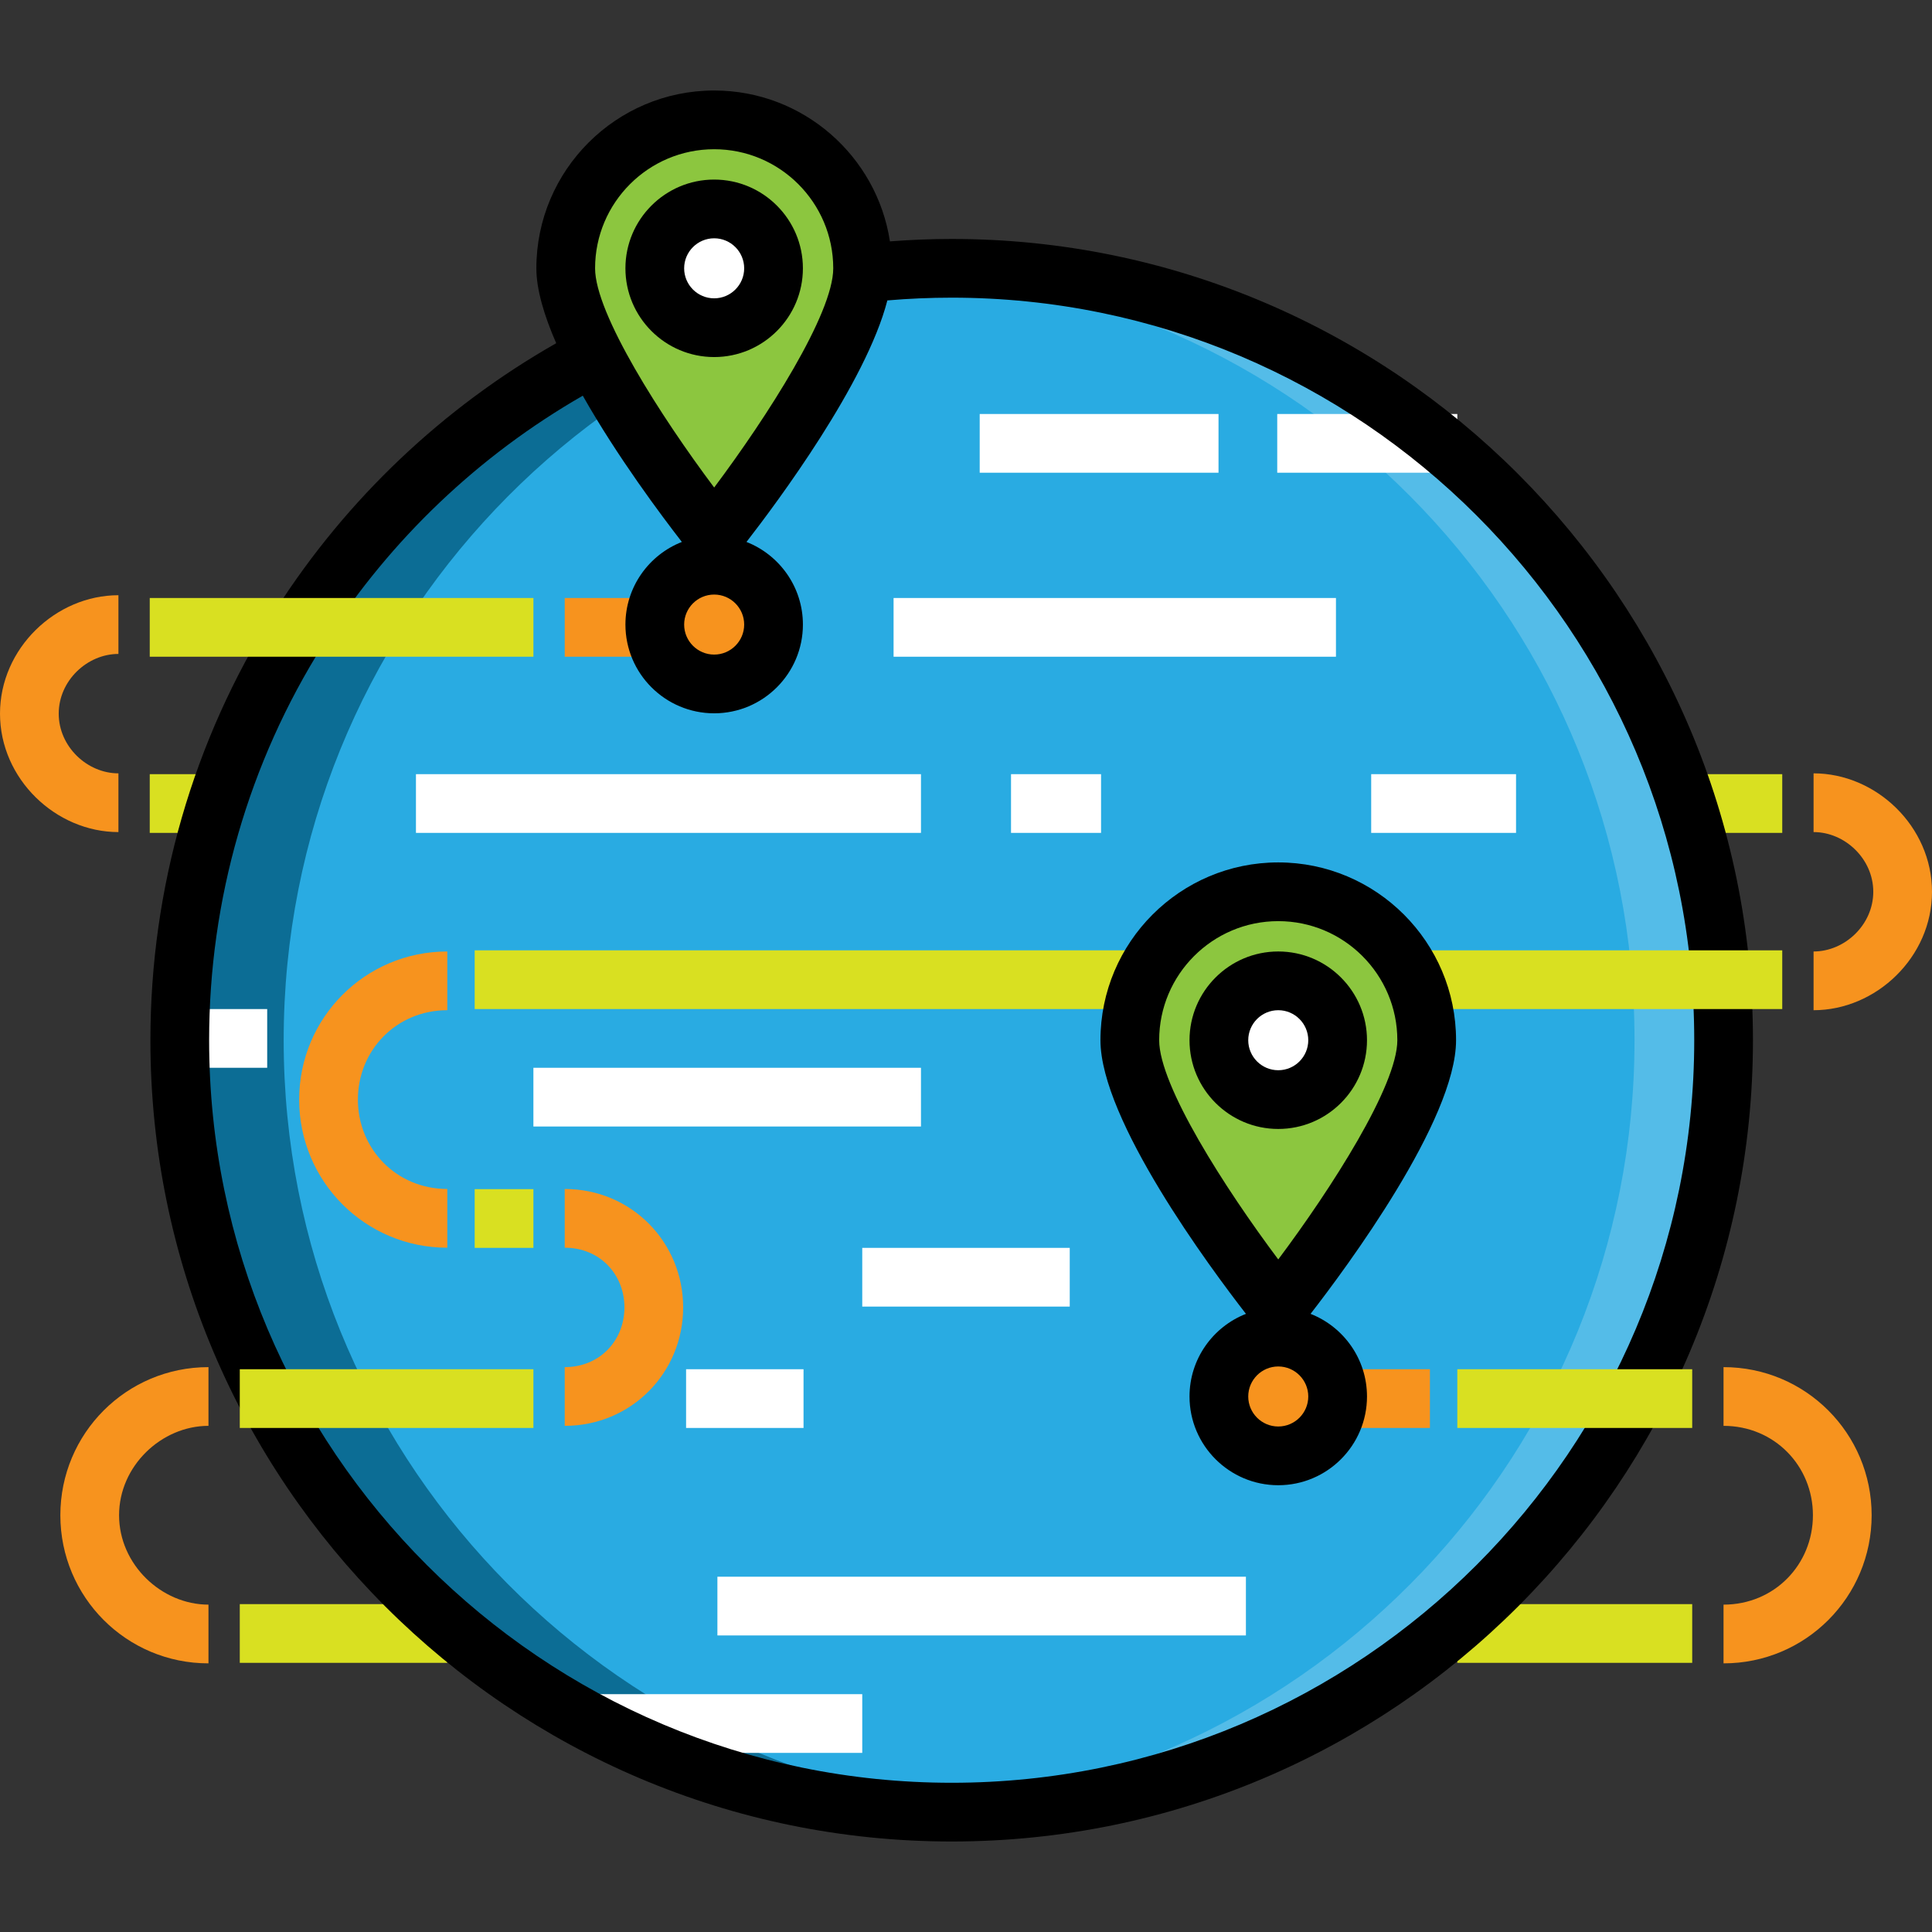 <?xml version="1.0" encoding="iso-8859-1"?>
<!-- Uploaded to: SVG Repo, www.svgrepo.com, Generator: SVG Repo Mixer Tools -->
<svg version="1.1" id="Layer_1" xmlns="http://www.w3.org/2000/svg" xmlns:xlink="http://www.w3.org/1999/xlink" 
	 viewBox="0 0 512 512" xml:space="preserve">
<rect x="0" y="0" width="512" height="512" fill="#333333" stroke="none"/>
<g>
	<rect x="39.684" y="205.162" style="fill:#D9E021;" width="15.562" height="15.562"/>
	<rect x="448.453" y="205.162" style="fill:#D9E021;" width="23.862" height="15.562"/>
	<rect x="386.204" y="425.109" style="fill:#D9E021;" width="62.249" height="15.562"/>
	<rect x="63.546" y="425.109" style="fill:#D9E021;" width="54.987" height="15.562"/>
</g>
<circle style="fill:#29ABE2;" cx="252.202" cy="275.67" r="204.561"/>
<path style="fill:#0C6D95;" d="M256.137,71.106c3.963,0,7.894,0.141,11.801,0.363c-107.481,6.117-192.762,95.186-192.762,204.2
	s85.28,198.083,192.763,204.201c-3.908,0.222-7.838,0.363-11.801,0.363c-112.977,0-204.564-91.586-204.564-204.564
	C51.574,162.692,143.161,71.106,256.137,71.106z"/>
<path style="fill:#54BCE8;" d="M252.204,71.106c-3.964,0-7.894,0.141-11.801,0.363c107.482,6.117,192.762,95.187,192.762,204.201
	s-85.28,198.083-192.762,204.201c3.908,0.222,7.838,0.363,11.801,0.363c112.977,0,204.564-91.586,204.564-204.564
	C456.767,162.692,365.181,71.106,252.204,71.106z"/>
<g>
	<rect x="47.984" y="267.411" style="fill:#FFFFFF;" width="22.825" height="15.562"/>
	<rect x="338.48" y="109.714" style="fill:#FFFFFF;" width="47.724" height="15.562"/>
	<rect x="157.957" y="448.971" style="fill:#FFFFFF;" width="70.549" height="15.562"/>
</g>
<path style="fill:#8CC63F;" d="M378.09,275.669c0,21.726-39.339,70.81-39.339,70.81s-39.339-49.084-39.339-70.81
	s17.612-39.339,39.339-39.339C360.476,236.33,378.09,253.943,378.09,275.669z"/>
<circle style="fill:#FFFFFF;" cx="338.749" cy="275.67" r="15.736"/>
<circle style="fill:#F7931E;" cx="338.749" cy="370.081" r="15.736"/>
<path style="fill:#8CC63F;" d="M228.601,71.106c0,21.727-39.339,70.81-39.339,70.81s-39.339-49.084-39.339-70.81
	s17.612-39.339,39.339-39.339C210.988,31.766,228.601,49.379,228.601,71.106z"/>
<circle style="fill:#FFFFFF;" cx="189.258" cy="71.109" r="15.736"/>
<path d="M189.261,94.622c-12.968,0-23.517-10.549-23.517-23.517c0-12.966,10.549-23.517,23.517-23.517
	c12.968,0,23.517,10.55,23.517,23.517S202.229,94.622,189.261,94.622z M189.261,63.151c-4.386,0-7.954,3.568-7.954,7.954
	s3.568,7.954,7.954,7.954c4.386,0,7.954-3.568,7.954-7.954S193.647,63.151,189.261,63.151z"/>
<circle style="fill:#F7931E;" cx="189.258" cy="165.52" r="15.736"/>
<path d="M338.75,299.185c-12.968,0-23.517-10.549-23.517-23.517s10.549-23.517,23.517-23.517s23.517,10.549,23.517,23.517
	C362.267,288.636,351.718,299.185,338.75,299.185z M338.75,267.715c-4.387,0-7.954,3.568-7.954,7.954s3.568,7.954,7.954,7.954
	c4.386,0,7.954-3.568,7.954-7.954C346.705,271.283,343.136,267.715,338.75,267.715z"/>
<g>
	<rect x="149.657" y="158.475" style="fill:#F7931E;" width="23.862" height="15.562"/>
	<path style="fill:#F7931E;" d="M31.385,220.508C14.785,220.508,0,206.429,0,189.123c0-17.305,14.785-31.385,31.385-31.385V173.3
		c-8.3,0-15.823,7.097-15.823,15.823c0,8.724,7.523,15.823,15.823,15.823V220.508z"/>
	<path style="fill:#F7931E;" d="M55.247,440.807c-21.787,0-39.253-17.609-39.253-39.253s17.466-39.252,39.253-39.252v15.562
		c-12.45,0-23.691,10.627-23.691,23.69c0,13.063,11.241,23.691,23.691,23.691V440.807z"/>
	<path style="fill:#F7931E;" d="M149.658,377.864v-15.562c9.337,0,15.822-7.097,15.822-15.823c0-8.724-6.484-15.822-15.822-15.822
		v-15.562c17.637,0,31.384,14.079,31.384,31.384C181.042,363.785,167.296,377.864,149.658,377.864z"/>
	<path style="fill:#F7931E;" d="M118.534,330.657c-21.787,0-39.252-17.609-39.252-39.252c0-21.644,17.465-39.252,39.252-39.252
		v15.562c-13.487,0-23.69,10.627-23.69,23.69s10.203,23.69,23.69,23.69V330.657z"/>
</g>
<rect x="125.795" y="251.849" style="fill:#D9E021;" width="173.26" height="15.562"/>
<g>
	<path style="fill:#F7931E;" d="M480.616,267.715v-15.562c8.3,0,15.822-7.097,15.822-15.823c0-8.724-7.522-15.823-15.822-15.823
		v-15.562c16.6,0,31.384,14.079,31.384,31.385C512,253.636,497.216,267.715,480.616,267.715z"/>
	<path style="fill:#F7931E;" d="M456.754,440.807v-15.562c13.487,0,23.69-10.628,23.69-23.691s-10.203-23.69-23.69-23.69v-15.562
		c21.787,0,39.252,17.608,39.252,39.252C496.006,423.198,478.541,440.807,456.754,440.807z"/>
	<rect x="354.042" y="362.86" style="fill:#F7931E;" width="24.9" height="15.562"/>
</g>
<g>
	<rect x="259.631" y="109.714" style="fill:#FFFFFF;" width="63.287" height="15.562"/>
	<rect x="236.806" y="158.475" style="fill:#FFFFFF;" width="117.236" height="15.562"/>
	<rect x="110.233" y="205.162" style="fill:#FFFFFF;" width="133.836" height="15.562"/>
	<rect x="267.931" y="205.162" style="fill:#FFFFFF;" width="23.862" height="15.562"/>
	<rect x="363.379" y="205.162" style="fill:#FFFFFF;" width="38.387" height="15.562"/>
	<rect x="141.357" y="282.974" style="fill:#FFFFFF;" width="102.711" height="15.562"/>
	<rect x="228.506" y="330.698" style="fill:#FFFFFF;" width="54.987" height="15.562"/>
	<rect x="181.819" y="362.86" style="fill:#FFFFFF;" width="31.125" height="15.562"/>
	<rect x="190.119" y="417.847" style="fill:#FFFFFF;" width="140.061" height="15.562"/>
</g>
<path d="M252.204,63.324c-5.451,0-10.926,0.227-16.363,0.641c-3.451-22.607-23.024-39.981-46.58-39.981
	c-25.983,0-47.12,21.138-47.12,47.121c0,5.621,2.061,12.521,5.262,19.851C117.43,108,91.892,132.198,73.245,161.324l-0.714,1.124
	C51.157,196.298,39.86,235.449,39.86,275.67c0,117.087,95.257,212.345,212.345,212.345s212.345-95.258,212.345-212.345
	S369.292,63.324,252.204,63.324z M189.261,39.547c17.401,0,31.558,14.158,31.558,31.558c0,12.013-17.442,39.248-31.558,58.093
	c-14.116-18.845-31.558-46.08-31.558-58.093C157.703,53.704,171.859,39.547,189.261,39.547z M189.261,157.564
	c4.386,0,7.954,3.568,7.954,7.954c0,4.386-3.568,7.954-7.954,7.954c-4.386,0-7.954-3.568-7.954-7.954
	C181.307,161.132,184.875,157.564,189.261,157.564z M252.204,472.452c-108.506,0-196.783-88.276-196.783-196.783
	c0-37.275,10.467-73.554,30.269-104.914l0.664-1.044c17.15-26.786,40.592-49.07,68.092-64.846
	c9.138,16.156,20.905,31.866,26.256,38.756c-8.745,3.431-14.956,11.95-14.956,21.897c0,12.968,10.549,23.517,23.517,23.517
	c12.968,0,23.517-10.55,23.517-23.517c0-9.947-6.211-18.466-14.956-21.897c8.241-10.612,31.707-42.147,37.336-64.007
	c5.653-0.483,11.366-0.729,17.047-0.729c108.506,0,196.783,88.276,196.783,196.783S360.711,472.452,252.204,472.452z"/>
<g>
	<rect x="125.795" y="315.136" style="fill:#D9E021;" width="15.562" height="15.562"/>
	<rect x="39.684" y="158.475" style="fill:#D9E021;" width="101.674" height="15.562"/>
	<rect x="378.941" y="251.849" style="fill:#D9E021;" width="93.374" height="15.562"/>
	<rect x="63.546" y="362.86" style="fill:#D9E021;" width="77.811" height="15.562"/>
	<rect x="386.204" y="362.86" style="fill:#D9E021;" width="62.249" height="15.562"/>
</g>
<path d="M347.311,348.186c9.391-12.095,38.56-51.365,38.56-72.517c0-25.983-21.138-47.121-47.12-47.121
	s-47.121,21.138-47.121,47.121c0,21.152,29.169,60.422,38.56,72.517c-8.745,3.431-14.956,11.95-14.956,21.897
	c0,12.968,10.549,23.517,23.517,23.517s23.517-10.549,23.517-23.517C362.267,360.135,356.056,351.617,347.311,348.186z
	 M338.75,244.111c17.401,0,31.558,14.157,31.558,31.558c0,12.013-17.442,39.248-31.558,58.093
	c-14.117-18.844-31.558-46.08-31.558-58.093C307.192,258.268,321.349,244.111,338.75,244.111z M338.75,378.037
	c-4.387,0-7.954-3.568-7.954-7.954c0-4.386,3.568-7.955,7.954-7.955c4.386,0,7.954,3.569,7.954,7.955
	C346.705,374.469,343.136,378.037,338.75,378.037z"/>
</svg>